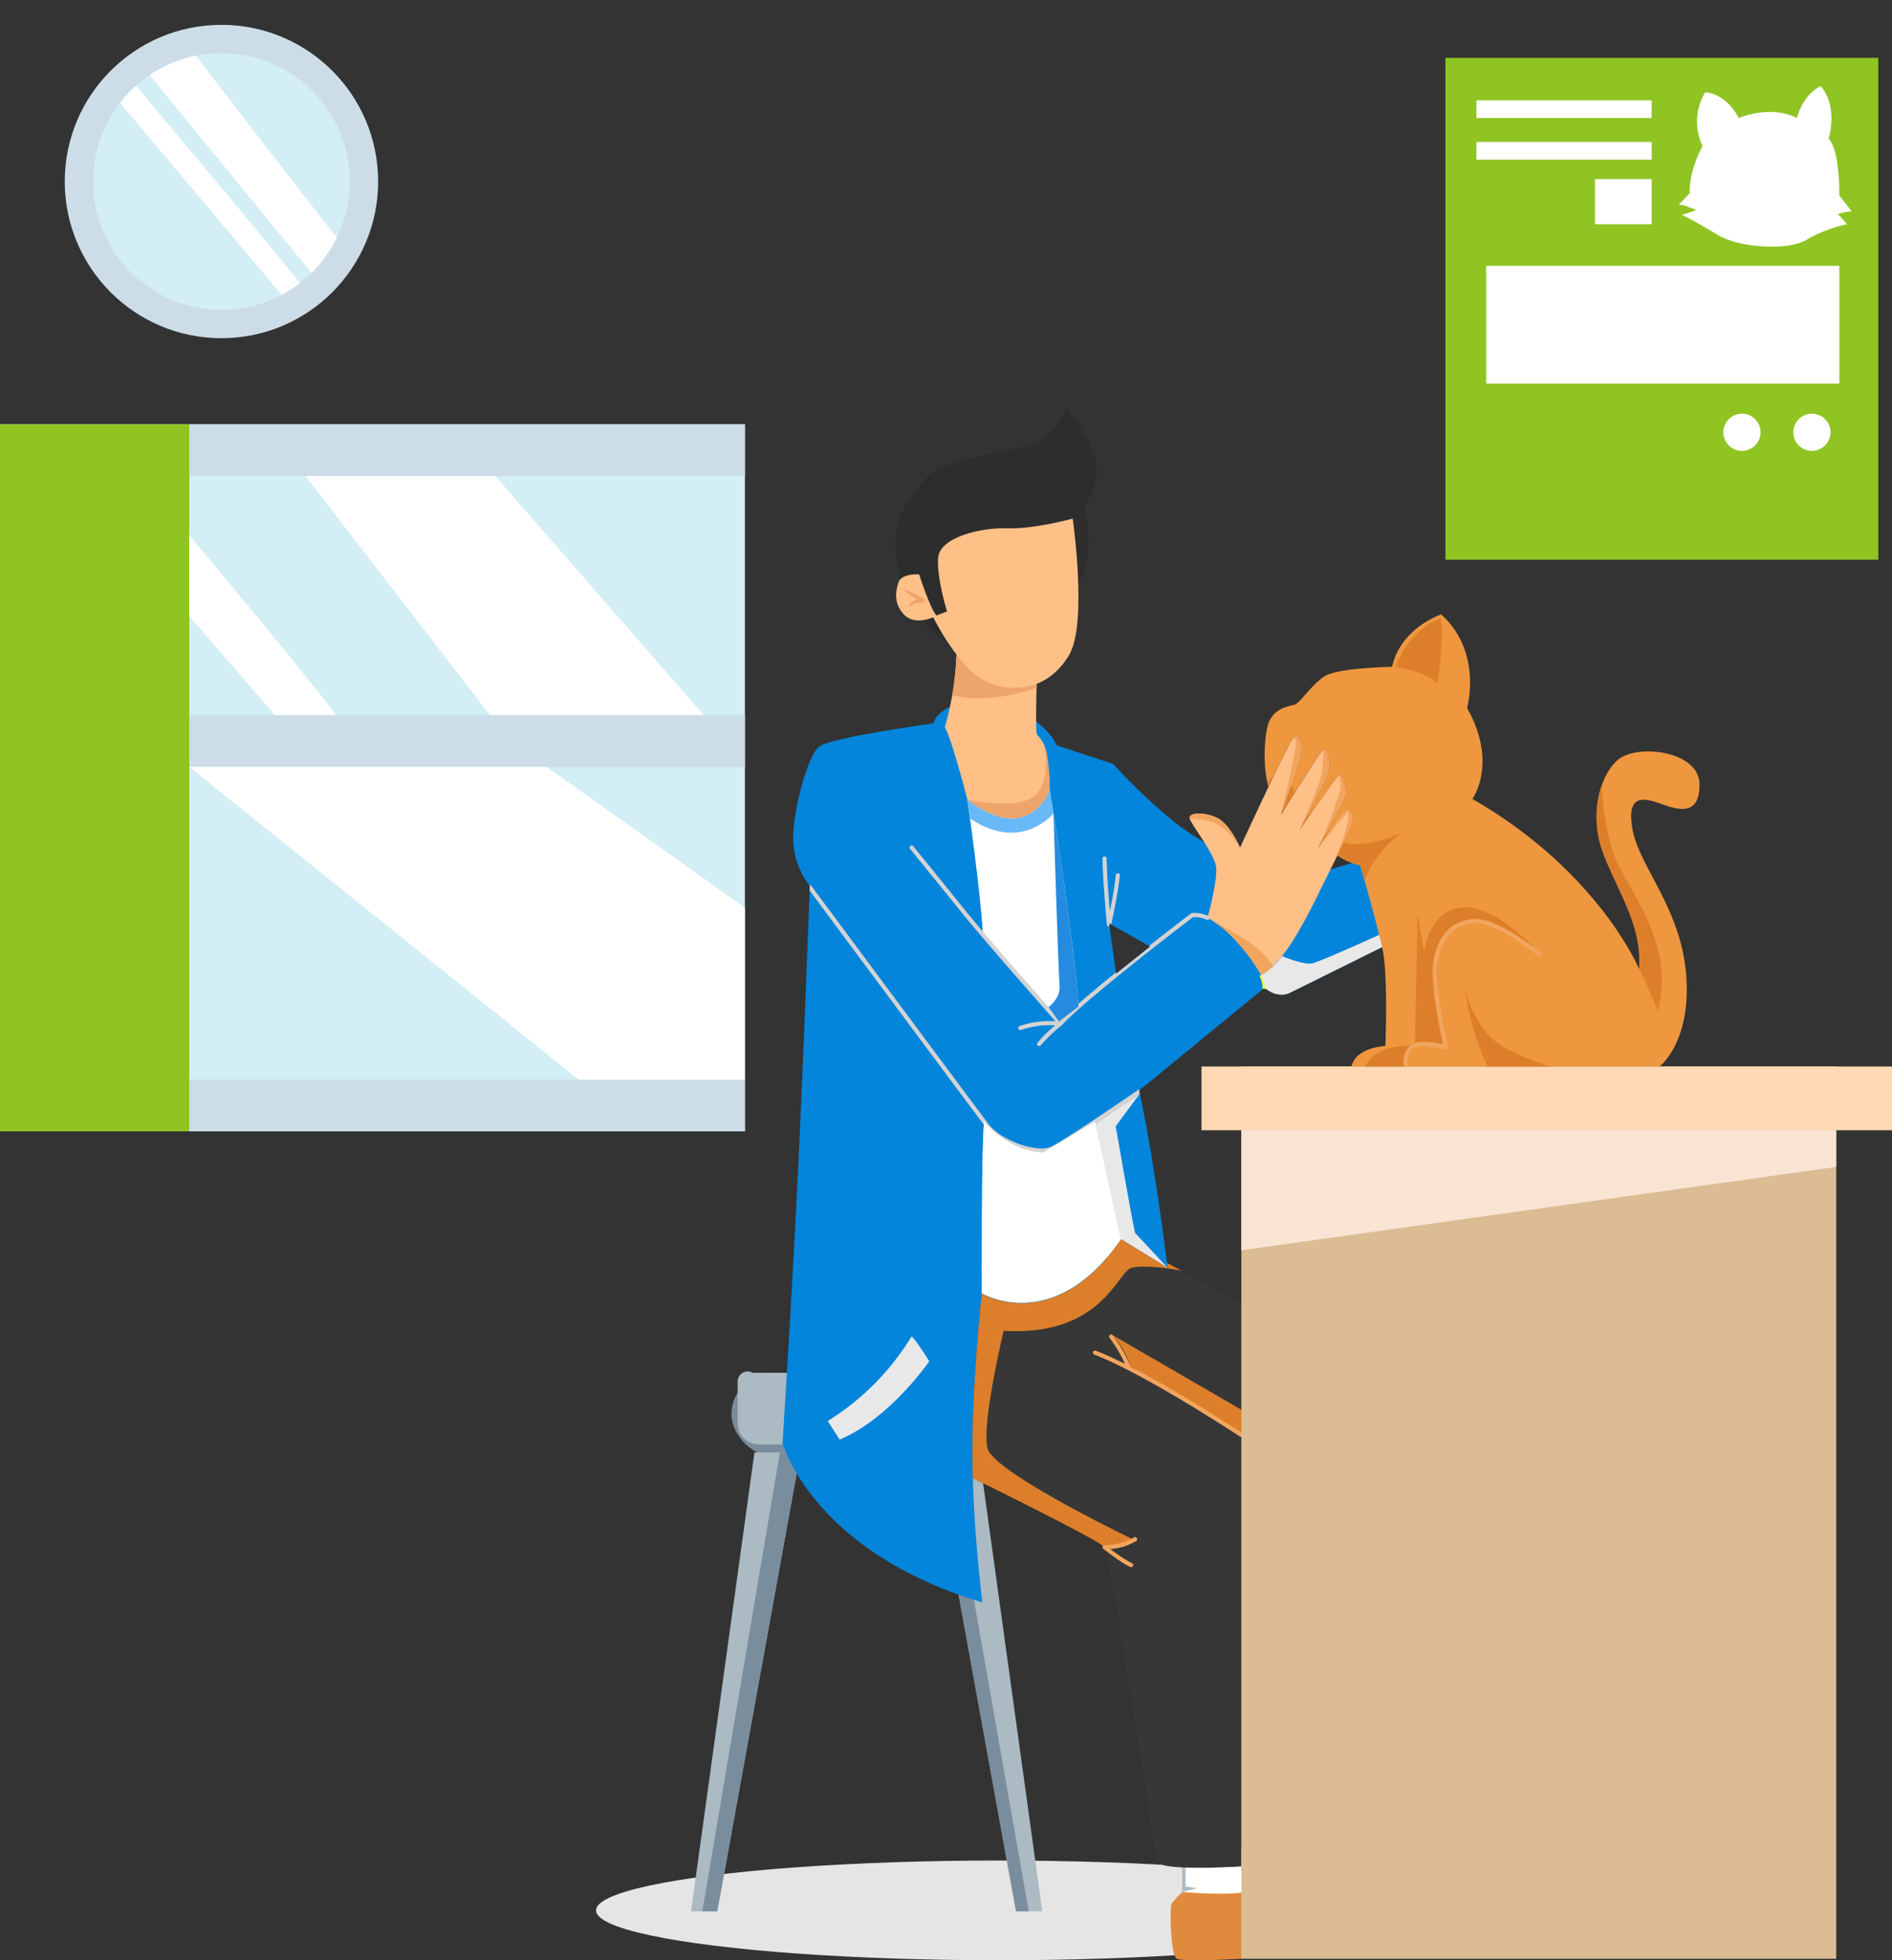 <svg xmlns="http://www.w3.org/2000/svg" width="462.298" height="479.004" viewBox="0 0 462.298 479.004"><rect x="0" y="0" width="462.298" height="479.004" fill="#333333" stroke="none"/><g transform="translate(0)"><ellipse cx="98.519" cy="12.185" rx="98.519" ry="12.185" transform="translate(145.631 454.634)" fill="#e5e5e5"/><g transform="translate(168.848 335.451)"><rect width="54.941" height="20.332" rx="10.166" transform="translate(9.878 0)" fill="#7a8d9d"/><path d="M1546.72,2594.231h44.558a5.192,5.192,0,0,1,5.191,5.191v9.95a2.465,2.465,0,0,1-3.677,2.379h-44.558a5.191,5.191,0,0,1-5.191-5.191v-9.95a2.466,2.466,0,0,1,3.677-2.379Z" transform="translate(-1531.651 -2594.231)" fill="#abbac3"/><path d="M1762.943,2698.608l-15.5,112.153h6.417l20.333-112.153Z" transform="translate(-1747.442 -2679.168)" fill="#abbac3"/><path d="M1430.252,2698.608H1441.5l15.5,112.153h-6.417Z" transform="translate(-1371.175 -2679.168)" fill="#abbac3"/><path d="M1771.423,2698.608l-20.333,112.153h-3.649l18.954-112.153Z" transform="translate(-1744.674 -2679.168)" fill="#7a8d9d"/><path d="M1467.85,2818.439l-19.844-109.459,3.523-.936,19.431,110.4Z" transform="translate(-1388.441 -2686.846)" fill="#7a8d9d"/></g><g transform="translate(353.178 14.134)"><rect width="105.772" height="122.643" transform="translate(0)" fill="#8fc423"/><rect width="86.305" height="28.768" transform="translate(9.95 50.831)" fill="#fff"/><ellipse cx="4.542" cy="4.542" rx="4.542" ry="4.542" transform="translate(92.044 97.416) rotate(-157.849)" fill="#fff"/><ellipse cx="4.542" cy="4.542" rx="4.542" ry="4.542" transform="translate(70.977 97.746) rotate(-121.643)" fill="#fff"/><rect width="13.843" height="11.031" transform="translate(36.555 29.633)" fill="#fff"/><rect width="42.828" height="4.326" transform="translate(7.571 20.549)" fill="#fff"/><rect width="42.828" height="4.326" transform="translate(7.571 10.383)" fill="#fff"/><path d="M404.965,919.033s1.414,1.23,2.063,5.772a52.509,52.509,0,0,1,.541,8.111l3.028,3.894a13.088,13.088,0,0,0-3.407.649,20.455,20.455,0,0,1,2.217,2.487,33.576,33.576,0,0,0-9.842,3.785c-4.326,2.7-16.439,2.055-21.738-1.19s-8.652-4.867-8.652-4.867l3.461-1.19s-3.136-1.406-4.326-1.3l2.7-2.812s-.432-4.759,3.136-11.572a13.754,13.754,0,0,1,.649-13.086s4.759-.108,8.22,6.273c0,0,7.57-3.353,14.168,0,0,0,1.406-5.732,5.84-7.787C403.027,906.2,407.228,910.34,404.965,919.033Z" transform="translate(-311.314 -899.281)" fill="#fff"/></g><g transform="translate(0 103.678)"><rect width="182.018" height="172.771" transform="translate(0 0)" fill="#d3eef4"/><rect width="46.235" height="172.771" transform="translate(0 0)" fill="#8fc423"/><rect width="135.784" height="12.654" transform="translate(46.235 71.055)" fill="#ccdde7"/><rect width="135.784" height="12.654" transform="translate(46.235 160.118)" fill="#ccdde7"/><rect width="135.784" height="12.654" transform="translate(46.235 0)" fill="#ccdde7"/><path d="M1915.486,1875.662l-95.136-76.409h87.282l48.5,34.377v42.032Z" transform="translate(-1774.115 -1715.544)" fill="#fff"/><path d="M1920.784,1417.748l50.928,58.4h-52.243l-45.068-58.4Z" transform="translate(-1799.761 -1405.094)" fill="#fff"/><path d="M2392.263,1539.233h-15.005l-20.958-24.172v-19.792S2381.769,1525.624,2392.263,1539.233Z" transform="translate(-2310.065 -1468.177)" fill="#fff"/></g><g transform="translate(9.753)"><g transform="translate(0 0)"><g transform="translate(6.071 6.071)"><ellipse cx="38.285" cy="38.285" rx="38.285" ry="38.285" fill="#ccdde7"/></g><circle cx="31.365" cy="31.365" r="31.365" transform="translate(44.357 88.713) rotate(-135)" fill="#d3eef4"/><g transform="translate(26.819 13.619)"><path d="M2366.874,866.274c6.408,8.321,26.634,34.559,34.484,44.441a31.439,31.439,0,0,1-6.213,8.64L2355.6,871A31.194,31.194,0,0,1,2366.874,866.274Z" transform="translate(-2355.603 -866.274)" fill="#fff"/></g><g transform="translate(19.58 20.953)"><path d="M2408.056,905.65c.135.16,33.819,40.18,40.049,48.216a31.338,31.338,0,0,1-4.454,2.885l-39.5-46.917A31.549,31.549,0,0,1,2408.056,905.65Z" transform="translate(-2404.152 -905.65)" fill="#fff"/></g></g></g><g transform="translate(191.217 99.357)"><path d="M1133.545,3212.238v8.163a26.335,26.335,0,0,0-2.6,2.868c-.487.811-.325,12.654,1.3,13.465s15.736,0,15.736,0,6.489-2.758,6.976-6-.162-8.436-.649-11.843-1.785-6.813-3.731-8.111-5.84-2.433-6.813-2.92S1133.545,3212.238,1133.545,3212.238Z" transform="translate(-1035.885 -2857.448)" fill="#e08a3d"/><path d="M1145.421,3220.4v-8.163s9.247-4.867,10.22-4.38c.588.294,2.239.825,3.883,1.484.95,1,1.873,2.1,2.714,3.166,2.379,3.03,3.461,6.922-1.3,7.893S1145.421,3220.4,1145.421,3220.4Z" transform="translate(-1047.761 -2857.448)" fill="#fff"/><path d="M1150.85,3227.929c.263-.265.443-.44.443-.44v-8.163s2.289-1.205,4.709-2.356a31.772,31.772,0,0,1,3.564-.4c4.975-.216,11.139.541,9.193,3.927s-17.467,6.994-17.467,6.994v.431S1151.127,3227.926,1150.85,3227.929Z" transform="translate(-1053.633 -2864.536)" fill="#abbac3"/><path d="M1176.475,2470.875s30.745,15.094,32.2,16.879,12.329,74.138,12.816,76.733,20.6,1.3,20.6,1.3V2428.216s-30.583-17.034-32.812-17.2-27.374,10.545-28.023,10.707a29.616,29.616,0,0,0-6.489,4.38c-2.109,1.947-5.353,5.029-5.678,12.492S1176.475,2470.875,1176.475,2470.875Z" transform="translate(-1130 -2209.048)" fill="#373737"/><path d="M983.1,1826.917c1.46-30.985,2.758-67,2.758-67a19.681,19.681,0,0,1-4.056-10.869c-.325-6.489,3.407-20.927,6.327-23.2s27.9-5.678,27.9-5.678,1.622-6.651,14.276-4.7,15.9,10.058,15.9,10.058l13.789,4.542a141.8,141.8,0,0,0,14.438,13.789c8.273,6.814,26.605,15.412,28.552,14.925s17.683-5.191,17.683-5.191l6,20.765s-19.954,9.9-23.36,11.581-6.316-1.2-6.316-1.2l-30.672,25.145c3.731,16.709,6.976,43.314,6.976,43.314l-11.356-6.976c-16.385,23.847-34.068,13.3-34.068,13.3s-2.6,23.685-2.271,41.53,2.433,33.905,2.433,33.905c-41.692-12.491-48.83-38.934-48.83-38.934S981.639,1857.9,983.1,1826.917Zm77.6-45.586,8.33-6.648c-.54-.382-10.057-5.681-10.057-5.681Z" transform="translate(-979.206 -1642.753)" fill="#0385db"/><path d="M1139.364,2075.61a7.594,7.594,0,0,0-.822-3.407" transform="translate(-1021.577 -1933.337)" fill="none" stroke="#f7fc24" stroke-miterlimit="10" stroke-width="1"/><path d="M1327.015,2306.25v.011c-.014-3.211-.122-33.948.569-42.08,0,0,5.911,7.281,14.433,7.569l.058,0-.058,0,12.676-7.569,6.342,28.835C1344.663,2316.772,1327.015,2306.25,1327.015,2306.25Z" transform="translate(-1278.348 -2089.559)" fill="#fff"/><path d="M1408.8,2305.934Z" transform="translate(-1341.372 -2123.535)" fill="#3f97ef"/><path d="M1403.454,1369.873s4.435-7.138,1.406-18.6c0,0,4.11-5.732,2.812-11.464s-7.354-13.194-7.354-13.194-1.081,7.03-9.517,9.517-24.55,3.244-26.6,11.248c0,0-4.328,2.487-5.3,10.6s3.737,22.277,12.63,26.226S1403.454,1369.873,1403.454,1369.873Z" transform="translate(-1331.156 -1326.613)" fill="#2d2d2d"/><path d="M1598.906,2546.785c.3-.5,4.38,6,4.38,6s-9.571,13.976-21.9,19.143l-2.92-4.542A62.55,62.55,0,0,0,1598.906,2546.785Z" transform="translate(-1567.434 -2319.506)" fill="#e8e8e8"/><path d="M1382.751,1831.977s3.257,22.563,3.792,33.02l18.507,21.272,4.852-3.733c-1.023-16.441-7.034-52.911-7.034-52.911Z" transform="translate(-1337.598 -1735.939)" fill="#fff"/><path d="M1443.015,1621.328c.1.435-.433,16.547,0,17.412s1.622,1.19,2.379,4.651a53.708,53.708,0,0,1,.757,9s-4.867,13.924-20.116,2.352c0,0-3.857-15.063-5.516-17.683a73.089,73.089,0,0,0,2.92-20.278C1423.548,1605,1442.15,1617.434,1443.015,1621.328Z" transform="translate(-1380.883 -1558.708)" fill="#ffc088"/><path d="M1415.579,1831.977c15.247,11.57,20.115-2.347,20.116-2.352l.92,5.733s-7.856,9.706-20.395,1.216C1415.837,1833.768,1415.579,1831.977,1415.579,1831.977Z" transform="translate(-1370.426 -1735.939)" fill="#69b9f9"/><path d="M1425.934,1473.525s3.677,25.632-.865,33.311-12.113,9.625-19.467,6.813-13.735-16.006-13.735-16.006-4.434,2.054-7.03-.541-2.271-5.516-1.514-7.9,5.083-2.055,5.083-2.055,2.6,8.219,4.218,10.058l2.6-.973s-2.6-8.328-2.163-13.194,10.166-7.354,16.872-7.138S1425.934,1473.525,1425.934,1473.525Z" transform="translate(-1355.041 -1446.162)" fill="#ffc088"/><path d="M1584.514,1565.852a16.417,16.417,0,0,0,2.219,1.774,26.494,26.494,0,0,0,2.388,1.462l.311-.917a3.586,3.586,0,0,0-1.2.156,3.875,3.875,0,0,0-1.056.471,3.959,3.959,0,0,0-1.47,1.651c.3-.21.587-.409.885-.581a6.512,6.512,0,0,1,.907-.424,4.956,4.956,0,0,1,.934-.243,3.7,3.7,0,0,1,.9-.042h.007a.5.5,0,0,0,.3-.917,26.707,26.707,0,0,0-2.479-1.35A16.245,16.245,0,0,0,1584.514,1565.852Z" transform="translate(-1555.152 -1521.294)" fill="#eda56b"/><path d="M1446.83,1658.7a15.905,15.905,0,0,0,11.507.27c-.006.312-.012.628-.018.952,0,0-10.124,4.034-20.089,1.969-.174-.036-.521-.114-.521-.114a79.528,79.528,0,0,0,1.05-10C1441.055,1654.735,1443.863,1657.561,1446.83,1658.7Z" transform="translate(-1396.27 -1591.209)" fill="#eda56b"/><path d="M1420.52,1783.088s13.195,2.92,16.915-1.406c3.19-3.709,2.2-9.98,1.856-11.693-.057-.285-.1-.443-.1-.443l.04.159.048.045a11.856,11.856,0,0,1,.6,1.982,53.711,53.711,0,0,1,.757,9S1435.769,1794.66,1420.52,1783.088Z" transform="translate(-1375.367 -1687.05)" fill="#eda56b"/><path d="M1041.053,1817.164s-5.678-10.058-13.14-13.952c0,0,2.515-9,2.109-12.41s-6.408-10.707-6.489-12,3.569-1.541,6.733,0,5.6,7.255,5.6,7.255,11.518-24.938,12.9-26.722,2.433,1.216,2.028,3.812-4.948,14.925-4.948,14.925,8.03-12.978,9.815-15.33,2.434,3,1.784,5.029-6.976,13.952-6.976,13.952,8.679-12.9,9.571-13.465,2.028,3.812,1.46,5.435-6.732,12.735-6.732,12.735,5.659-8.76,6.885-9.571,2.443,1.46.983,4.786-6,12.492-8.679,17.845S1045.92,1814.974,1041.053,1817.164Z" transform="translate(-924.088 -1678.298)" fill="#ffc088"/><path d="M1227.127,1995.942a7.02,7.02,0,0,1,1.176-.308C1227.939,1995.724,1227.536,1995.83,1227.127,1995.942Z" transform="translate(-1127.014 -1871.029)" fill="#e8e8e8"/><path d="M984.292,2023.2s5.189,2.209,7.352,1.777c1.689-.338,12.547-5.227,17.223-7.353l.839,2.9s-19.954,9.9-23.36,11.581c-3,1.484-5.612-.573-6.193-1.086a24.333,24.333,0,0,0-.945-3.232A15.266,15.266,0,0,0,984.292,2023.2Z" transform="translate(-862.241 -1888.926)" fill="#e8e8e8"/><path d="M1233.441,1955.686l2.625-11.164,15.016,10.6s1.37-.411,2.71-.776a13.851,13.851,0,0,0-4.48,2.841c-5.377,4.767-7.394,5.438-7.394,5.438l1.58-1.261C1242.959,1960.985,1233.441,1955.686,1233.441,1955.686Z" transform="translate(-1153.68 -1829.436)" fill="#0385db"/><path d="M1541.359,2012.284a60.408,60.408,0,0,1,4.788,6.445c-.458-.48-.705-.782-.705-.782-.233,2.745-.375,8.069-.461,14.039l-.122-.018s-32.16-47.586-35.837-53.859-6.2-16.619-6.2-16.619S1538.076,2008.528,1541.359,2012.284Z" transform="translate(-1496.206 -1843.244)" fill="#0385db"/><g transform="translate(76.455 167.912)"><path d="M1340.62,2437.853l.14-.172Z" transform="translate(-1337.064 -2398.656)" fill="#e8e8e8"/><path d="M1265.77,2235.443l10.833-7.291-5.9,7.942s4.543,25.956,4.759,26.116,7.949,8.475,7.949,8.475l-11.356-6.976-.048.068Z" transform="translate(-1265.77 -2228.153)" fill="#e8e8e8"/><path d="M1345.442,2443.409l-.05.06Z" transform="translate(-1342.634 -2403.317)" fill="#e8e8e8"/><path d="M1331.239,2425.784c.086-.118.174-.232.26-.352C1331.413,2425.551,1331.325,2425.666,1331.239,2425.784Z" transform="translate(-1326.056 -2388.688)" fill="#e8e8e8"/><path d="M1335.871,2431.913c.069-.089.138-.175.206-.265C1336.009,2431.738,1335.94,2431.824,1335.871,2431.913Z" transform="translate(-1331.497 -2393.747)" fill="#e8e8e8"/></g><g transform="translate(6.5 107.25)"><path d="M1302.291,1954.757s-.056-.066-.151-.188a.5.5,0,0,1,.556.175c.4.541,40.185,54.147,43.39,58.314,2.987,3.883,11.794,6.994,15.2,5.368,3.493-1.667,21.007-13.709,21.183-13.831a.5.5,0,0,1,.488-.037l-.2.165q.087.387.173.781c-1.651,1.135-17.753,12.183-21.207,13.832a6.735,6.735,0,0,1-2.87.539c-4.453,0-10.892-2.728-13.564-6.2-3.046-3.959-39.018-52.422-43.035-57.834C1302.277,1955.136,1302.291,1954.757,1302.291,1954.757Z" transform="translate(-1302.14 -1944.842)" fill="#d3d3d3"/><path d="M1330.08,1933.881a.5.5,0,0,1-.108.018h-.031a.505.505,0,0,1-.471-.453c-.01-.1-.977-9.721-1.084-16.156a.505.505,0,0,1,.5-.513.512.512,0,0,1,.513.5c.068,4.067.482,9.425.777,12.81a80.341,80.341,0,0,0,1.459-8.724.5.5,0,0,1,1.007.063,113.463,113.463,0,0,1-2.149,11.974l-.517-.288Z" transform="translate(-1256.711 -1914.108)" fill="#d3d3d3"/><path d="M1283.341,1920.563a6.978,6.978,0,0,0-3.311-.6c-1.917,1.458-25.7,19.6-32.017,26.374-.006.006-.015.009-.021.015s-.018.023-.03.032a41.454,41.454,0,0,0-5.1,4.85.5.5,0,0,1-.822-.586,32.489,32.489,0,0,1,4.322-4.24,21.348,21.348,0,0,0-8.345,1.108.5.5,0,1,1-.378-.936,22.2,22.2,0,0,1,8.8-1.183c-3.517-3.974-17.335-19.63-22.876-26.5-6.334-7.857-12.59-15.54-12.652-15.617a.5.5,0,1,1,.783-.637c.063.076,6.32,7.761,12.655,15.62,5.813,7.21,20.775,24.131,23.305,26.987,2.743-2.835,8.039-7.322,13.539-11.785l.045.32,8.33-6.648c-.038-.027-.127-.082-.249-.155,5.65-4.442,10.113-7.832,10.219-7.913a.5.5,0,0,1,.268-.1,7.971,7.971,0,0,1,4,.706.5.5,0,1,1-.47.893Z" transform="translate(-1186.252 -1902.452)" fill="#d3d3d3"/></g><path d="M1327.461,2264.616s5.911,7.281,14.433,7.568l.058,0-.058,0,12.676-7.568,1,4.536.023.022,5.322,24.2a53.588,53.588,0,0,1-3.442,4.485l-6.386-23.411a60.7,60.7,0,0,1-6.15,4.211c-3.441,1.875-17.934,0-17.934,0C1327.085,2272.685,1327.227,2267.361,1327.461,2264.616Z" transform="translate(-1278.225 -2089.913)" fill="#fff"/><path d="M1385.312,1911.249l-2.561-3.525s2.991-2.191,2.707-5.111-1.5-42.2-1.5-42.2c1.725,10.929,5.342,34.763,6.114,47.178Z" transform="translate(-1317.769 -1760.989)" fill="#248be0"/><path d="M1247.981,2473.9c-.324-17.845,2.271-41.53,2.271-41.53s17.683,10.545,34.068-13.3l11.356,6.976s-.052-.428-.151-1.206c1.153.618,2.317,1.245,3.469,1.868,0,0-8.626-1.6-12.137-.662s-7.242,16.834-31.251,15.375c0,0-5.446,22.712-3.939,28.714S1288,2492.779,1288,2492.779a33.8,33.8,0,0,1-7.77,1.489c-1.771-1.913-31.765-16.645-32.163-16.84Q1248.014,2475.679,1247.981,2473.9Z" transform="translate(-1201.584 -2215.596)" fill="#dd7f2a"/><path d="M1170.011,2563.219l-31.409-18.2a23.583,23.583,0,0,1,4.415,7.719s27.156,14.694,32.671,22.644Z" transform="translate(-1057.912 -2318.095)" fill="#dd7f2a"/><g transform="translate(75.84 226.747)"><path d="M1306.263,2811.8a14.057,14.057,0,0,0,7.168-1.865.5.5,0,0,1,.55.847,13.964,13.964,0,0,1-6.311,1.979,35.265,35.265,0,0,0,5.256,3.458.5.5,0,0,1-.194.971.5.5,0,0,1-.194-.039c-1.987-.828-6.419-4.3-6.607-4.449a.5.5,0,0,1-.162-.571A.488.488,0,0,1,1306.263,2811.8Z" transform="translate(-1303.405 -2760.35)" fill="#f2a55f"/><path d="M1166.41,2548.3a.505.505,0,0,1,.651-.293c2.114.8,4.55,1.914,7.135,3.211a33.23,33.23,0,0,0-3.745-6.337.5.5,0,0,1,.776-.646,37.876,37.876,0,0,1,4.415,7.719c12.258,6.326,27.085,16.1,27.271,16.22a.5.5,0,1,1-.556.842c-.233-.154-23.42-15.433-35.654-20.064A.505.505,0,0,1,1166.41,2548.3Z" transform="translate(-1166.377 -2544.049)" fill="#f2a55f"/></g><g transform="translate(99.443 80.505)"><path d="M1059.5,1776.865l-.722.651.073-.1c1.784-2.352,2.434,3,1.784,5.029s-6.976,13.952-6.976,13.952,4.867-11,5.3-13.465A52.766,52.766,0,0,0,1059.5,1776.865Z" transform="translate(-1026.733 -1773.482)" fill="#f2a55f"/><path d="M1139.163,2008.959a33.632,33.632,0,0,1,2.9,3.552,10.535,10.535,0,0,1-2.9,2.122s-5.009-8.872-11.8-13.177C1127.362,2001.457,1136.568,2006.205,1139.163,2008.959Z" transform="translate(-1121.641 -1956.272)" fill="#f2a55f"/><path d="M1177.563,1861.548c3.163,1.541,5.6,7.255,5.6,7.255s-3.461-5.795-7.9-6.525c-2.158-.355-3.543-.5-4.4-.565a.821.821,0,0,1-.033-.164C1170.749,1860.25,1174.4,1860.007,1177.563,1861.548Z" transform="translate(-1170.829 -1841.553)" fill="#f2a55f"/><path d="M1050.619,1809.592l-9.572,13.465S1049.727,1810.16,1050.619,1809.592Z" transform="translate(-1014.117 -1800.142)" fill="#f2a55f"/><path d="M1025.95,1869.574c.029-.062,5.07-10.689,4.3-14.191l-6.72,8.06.034-.089c1.612-2.449,5.131-7.7,6.067-8.32,1.227-.811,2.443,1.46.983,4.786C1029.771,1861.742,1027.9,1865.614,1025.95,1869.574Z" transform="translate(-991.517 -1836.986)" fill="#f2a55f"/><path d="M1038.024,1814.806c-.416,1.189-3.835,7.469-5.634,10.743,1.033-2.728,4.28-11.334,4.552-12.446a9.694,9.694,0,0,0-.379-3.731C1037.456,1808.8,1038.592,1813.184,1038.024,1814.806Z" transform="translate(-1000.061 -1799.922)" fill="#f2a55f"/><path d="M1093.515,1759.02c1.189-.86,2.026,1.819,1.657,4.175-.406,2.6-4.948,14.925-4.948,14.925s3.758-15.782,3.65-17.273A7.848,7.848,0,0,0,1093.515,1759.02Z" transform="translate(-1067.917 -1758.855)" fill="#f2a55f"/></g></g><g transform="translate(293.582 260.611)"><rect width="145.355" height="218.033" transform="translate(9.734 0)" fill="#dbbc93"/><rect width="168.716" height="15.574" transform="translate(0 0)" fill="#fed9b4"/><path d="M534.012,2276.021v8.953L388.657,2305.35v-29.33Z" transform="translate(-378.923 -2260.447)" fill="#f9e4d4"/></g><path d="M1169.116,3242.241c5.974.228,13.6-.264,13.6-.264v6.1c-3.1.581-13.627-1.235-13.627-1.235V3242.3Z" transform="translate(-879.398 -2785.883)" fill="#fff"/><g transform="translate(309.007 150.134)"><path d="M597.58,1704.688s.649-17.034-.649-23.36-5.516-20.765-5.516-20.765a16.852,16.852,0,0,1-5.59-2.421c1.287-2.649,2.4-4.981,2.994-6.339,1.46-3.326.243-5.6-.983-4.786-.94.622-4.484,5.914-6.087,8.351l-.088-.065c1.637-2.971,5.574-10.168,6.022-11.449.568-1.623-.568-6-1.46-5.435-.8.508-7.811,10.858-9.293,13.052l-.041-.036c1.151-2.178,6.164-11.709,6.738-13.5.649-2.028,0-7.381-1.785-5.029-1.5,1.982-7.44,11.506-9.273,14.456l-.161-.167c1.1-3.022,4.234-11.747,4.567-13.884.405-2.6-.649-5.6-2.028-3.812-.613.793-3.23,6.164-5.948,11.884-1.565-5.677-.925-13.543.19-16.021,1.46-3.245,4.867-3.731,6.165-4.056s3.893-4.542,7.138-6.813,16.71-2.433,16.71-2.433c2.109-9.571,12-12.816,12-12.816,10.22,9.247,6.327,22.874,6.327,22.874,7.625,13.465,1.3,22.225,1.3,22.225,30.823,17.682,40.719,41.53,40.719,41.53.811-10.058-4.542-17.845-8.436-27.416s-1.46-19.3,3.082-23.523,19.954-2.433,20.116,5.678-5.354,6.327-9.085,5.029-8.922-3.245-7.3,6,11.843,19.3,13.14,35.69-6.489,22.387-6.489,22.387H589.306C590.279,1705.013,597.58,1704.688,597.58,1704.688Z" transform="translate(-568.067 -1599.241)" fill="#ef973f"/><g transform="translate(24.549 71.571)"><path d="M784.719,2107.348H769.365a67.565,67.565,0,0,1-5.605-19.467,27.562,27.562,0,0,0,5.383,11.248C772.219,2103.031,780.082,2105.89,784.719,2107.348Z" transform="translate(-739.466 -2068.443)" fill="#dd7f2a"/><path d="M776.549,2022.419c2.955-6.088,12.156-5.011,12.156-5.011l.649-32.1,1.622,9.053c.432-3.511,3.136-11.738,11.248-10.765s17.2,11.508,17.2,11.508c-11.139-9.852-18.981-9.561-22.82-5.233s-2.866,12.922-2.65,15.41S796,2017.552,796,2017.552s-.454-.776-4.542-.7-4.813,2.542-4.867,3.948a12.433,12.433,0,0,0,.056,1.622Z" transform="translate(-776.549 -1983.513)" fill="#dd7f2a"/></g><path d="M777.268,2034.816h-1.009a5.7,5.7,0,0,1,1.471-5.077c1.728-1.584,6.21-.759,8.107-.317-.7-3.208-3.141-14.956-2.425-19.825.965-6.561,4.17-10.2,9.527-10.81,5.1-.584,13.14,5.471,15.782,7.46.359.271.669.5.758.558a.5.5,0,0,1-.52.865c-.128-.077-.352-.245-.846-.617-2.562-1.93-10.356-7.8-15.06-7.264-4.845.553-7.753,3.9-8.643,9.954-.788,5.359,2.555,20.106,2.588,20.255a.5.5,0,0,1-.626.6c-1.73-.475-6.534-1.423-7.961-.115-1.7,1.56-1.152,4.2-1.146,4.223A.487.487,0,0,1,777.268,2034.816Z" transform="translate(-742.231 -1924.34)" fill="#f2a55f"/><g transform="translate(0.656 39.174)"><path d="M1127.612,1809.57c-.462.963-.937,1.958-1.416,2.966-.1-.37-.194-.749-.278-1.135A20.745,20.745,0,0,0,1127.612,1809.57Z" transform="translate(-1125.919 -1809.57)" fill="#dd7f2a"/><path d="M1079.9,1864.562l-.041-.036c.336-.637,1-1.9,1.794-3.422.1.14.2.28.311.42C1081.045,1862.874,1080.288,1863.993,1079.9,1864.562Z" transform="translate(-1071.696 -1851.506)" fill="#dd7f2a"/><path d="M942.623,1878.244a20.47,20.47,0,0,1,2.826-1.584A23.611,23.611,0,0,1,942.623,1878.244Z" transform="translate(-909.616 -1864.164)" fill="#dd7f2a"/><path d="M1058.132,1886.67c-.616.911-1.182,1.764-1.609,2.413l-.088-.065c.373-.677.865-1.574,1.408-2.569C1057.939,1886.525,1058.036,1886.6,1058.132,1886.67Z" transform="translate(-1043.497 -1872.13)" fill="#dd7f2a"/><path d="M973.7,1885.163a26.049,26.049,0,0,0-9.266,11.72l-1.049-3.652a16.845,16.845,0,0,1-5.59-2.421c.539-1.109,1.043-2.156,1.5-3.106a8.46,8.46,0,0,0,2.165.335A27.486,27.486,0,0,0,973.7,1885.163Z" transform="translate(-940.693 -1871.084)" fill="#dd7f2a"/><path d="M1098.935,1829.789c.477-1.313,1.339-3.7,2.188-6.159.228.5.512,1.086.845,1.728-1.2,1.913-2.263,3.619-2.871,4.6Z" transform="translate(-1095.249 -1821.011)" fill="#dd7f2a"/></g><path d="M916.4,1620.764s1.622-9.95.865-16.006c0,0-7.138,1.622-11.14,11.788C906.121,1616.546,913.908,1617.736,916.4,1620.764Z" transform="translate(-874.175 -1603.73)" fill="#dd7f2a"/><g transform="translate(81.104 41.793)"><path d="M648.945,2050.3c-.386-.746-.937-1.857-1.6-3.219C648.452,2049.116,648.945,2050.3,648.945,2050.3Z" transform="translate(-638.565 -2005.466)" fill="#dd7f2a"/><path d="M627.8,1868.47c.811-10.058-4.542-17.845-8.436-27.416a24.9,24.9,0,0,1-.693-17.42c-.013.052.371,12.6,4.586,20.522s13.14,20.1,9.085,34.534A110.451,110.451,0,0,0,627.8,1868.47Z" transform="translate(-617.42 -1823.634)" fill="#dd7f2a"/></g></g></g></svg>